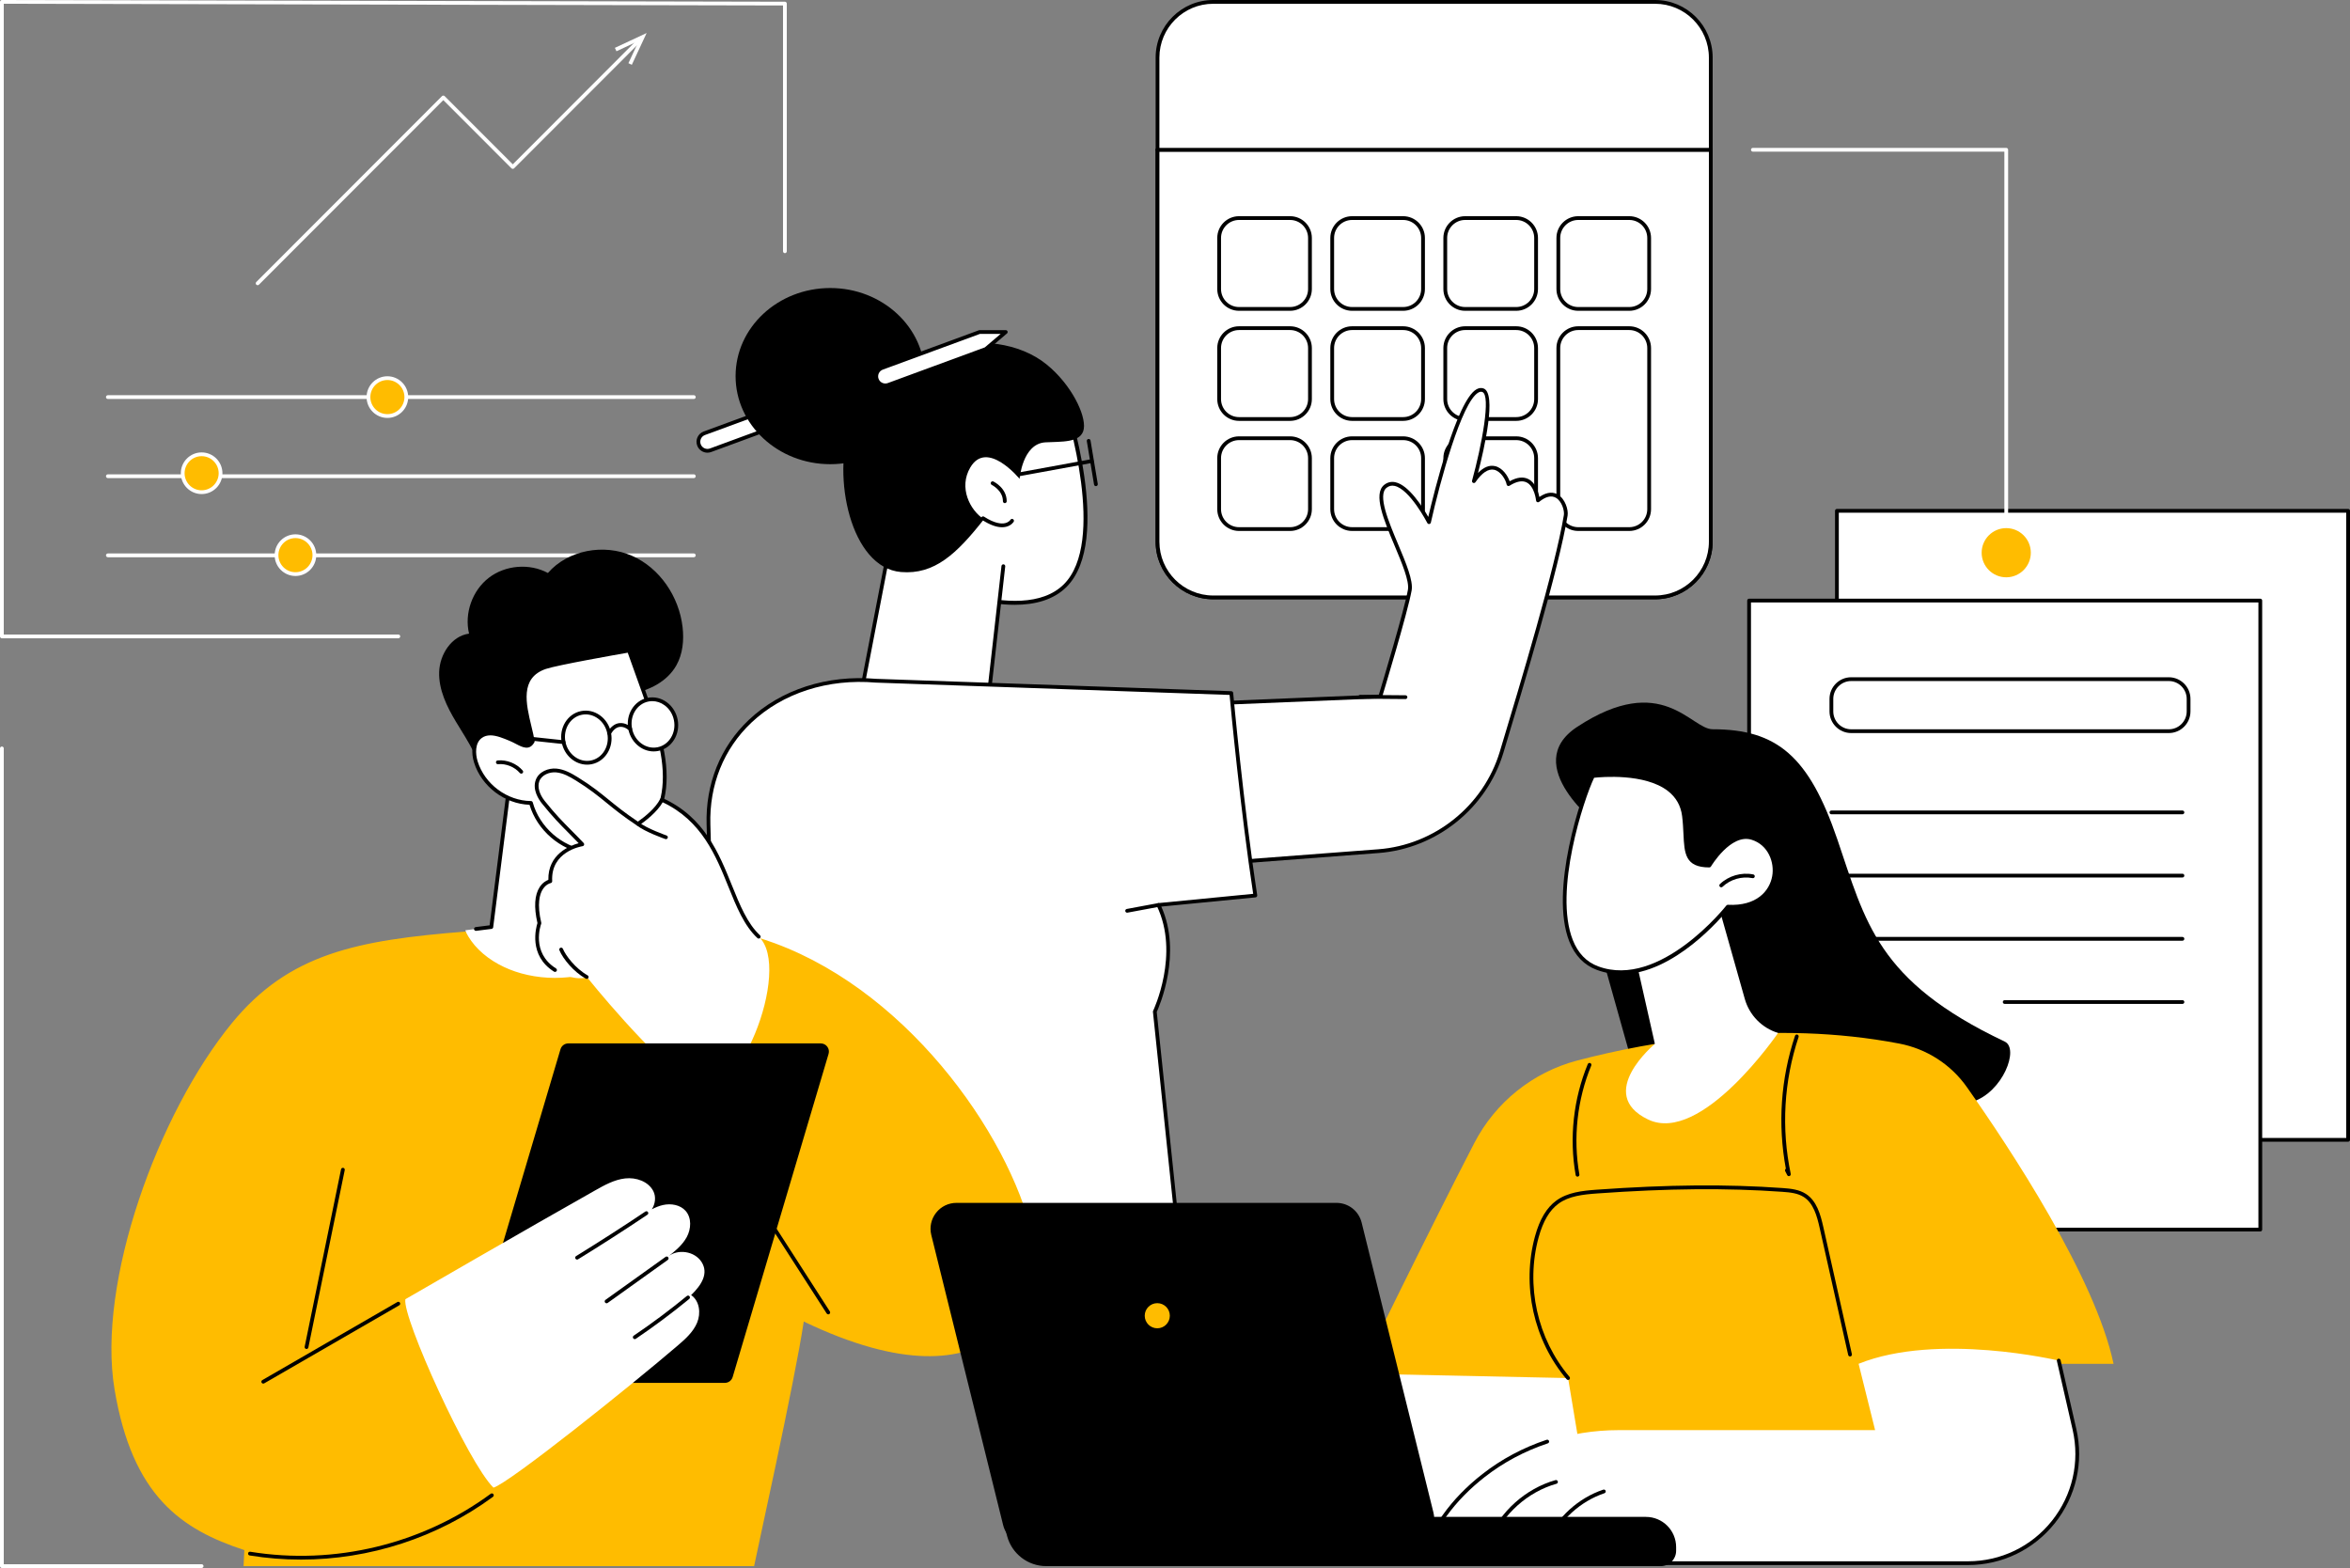 <svg xmlns="http://www.w3.org/2000/svg" id="Calque_2" data-name="Calque 2" viewBox="0 0 2742.8 1830"><rect x="0" y="0" width="2742.8" height="1830" fill="#808080" stroke="none"/><defs><style>      .cls-1 {        fill: #fff;      }      .cls-2 {        fill: #ffbc00;      }    </style></defs><g id="Illustration"><g><g><path class="cls-1" d="M1351,174.79h645.73v457.4c0,35.88-29.13,65.01-65.01,65.01h-515.72c-35.88,0-65.01-29.13-65.01-65.01V174.79h0Z"></path><path d="M1931.72,699.4h-515.72c-37.06,0-67.21-30.15-67.21-67.21V174.79c0-1.21.98-2.2,2.2-2.2h645.73c1.21,0,2.2.98,2.2,2.2v457.4c0,37.06-30.15,67.21-67.21,67.21ZM1353.2,176.99v455.2c0,34.63,28.17,62.81,62.81,62.81h515.72c34.63,0,62.81-28.17,62.81-62.81V176.99h-641.33Z"></path></g><g><path class="cls-1" d="M1351,174.79h645.73v457.4c0,35.88-29.13,65.01-65.01,65.01h-515.72c-35.88,0-65.01-29.13-65.01-65.01V174.79h0Z"></path><path d="M1931.72,699.4h-515.72c-37.06,0-67.21-30.15-67.21-67.21V174.79c0-1.21.98-2.2,2.2-2.2h645.73c1.21,0,2.2.98,2.2,2.2v457.4c0,37.06-30.15,67.21-67.21,67.21ZM1353.2,176.99v455.2c0,34.63,28.17,62.81,62.81,62.81h515.72c34.63,0,62.81-28.17,62.81-62.81V176.99h-641.33Z"></path></g><g><path class="cls-1" d="M1416,2.2h515.72c35.88,0,65.01,29.13,65.01,65.01v107.58h-645.73v-107.58c0-35.88,29.13-65.01,65.01-65.01Z"></path><path d="M1996.73,176.99h-645.73c-1.21,0-2.2-.98-2.2-2.2v-107.58C1348.8,30.15,1378.95,0,1416,0h515.72c37.06,0,67.21,30.15,67.21,67.21v107.58c0,1.21-.98,2.2-2.2,2.2ZM1353.2,172.59h641.33v-105.38c0-34.63-28.17-62.81-62.81-62.81h-515.72c-34.63,0-62.81,28.17-62.81,62.81v105.38Z"></path></g><g><g><rect class="cls-1" x="1422.91" y="254.52" width="106.01" height="106.01" rx="23.2" ry="23.2"></rect><path d="M1505.73,362.73h-59.61c-14.01,0-25.4-11.39-25.4-25.4v-59.61c0-14.01,11.39-25.4,25.4-25.4h59.61c14.01,0,25.4,11.39,25.4,25.4v59.61c0,14.01-11.39,25.4-25.4,25.4ZM1446.12,256.72c-11.58,0-21,9.42-21,21v59.61c0,11.58,9.42,21,21,21h59.61c11.58,0,21-9.42,21-21v-59.61c0-11.58-9.42-21-21-21h-59.61Z"></path></g><g><rect class="cls-1" x="1554.88" y="254.52" width="106.01" height="106.01" rx="23.2" ry="23.2"></rect><path d="M1637.69,362.73h-59.61c-14.01,0-25.4-11.39-25.4-25.4v-59.61c0-14.01,11.39-25.4,25.4-25.4h59.61c14.01,0,25.4,11.39,25.4,25.4v59.61c0,14.01-11.39,25.4-25.4,25.4ZM1578.08,256.72c-11.58,0-21,9.42-21,21v59.61c0,11.58,9.42,21,21,21h59.61c11.58,0,21-9.42,21-21v-59.61c0-11.58-9.42-21-21-21h-59.61Z"></path></g><g><rect class="cls-1" x="1686.84" y="254.52" width="106.01" height="106.01" rx="23.2" ry="23.2"></rect><path d="M1769.65,362.73h-59.61c-14.01,0-25.4-11.39-25.4-25.4v-59.61c0-14.01,11.39-25.4,25.4-25.4h59.61c14.01,0,25.4,11.39,25.4,25.4v59.61c0,14.01-11.39,25.4-25.4,25.4ZM1710.04,256.72c-11.58,0-21,9.42-21,21v59.61c0,11.58,9.42,21,21,21h59.61c11.58,0,21-9.42,21-21v-59.61c0-11.58-9.42-21-21-21h-59.61Z"></path></g><g><rect class="cls-1" x="1818.8" y="254.52" width="106.01" height="106.01" rx="23.2" ry="23.2"></rect><path d="M1901.61,362.73h-59.61c-14.01,0-25.4-11.39-25.4-25.4v-59.61c0-14.01,11.39-25.4,25.4-25.4h59.61c14.01,0,25.4,11.39,25.4,25.4v59.61c0,14.01-11.39,25.4-25.4,25.4ZM1842,256.72c-11.58,0-21,9.42-21,21v59.61c0,11.58,9.42,21,21,21h59.61c11.58,0,21-9.42,21-21v-59.61c0-11.58-9.42-21-21-21h-59.61Z"></path></g><g><rect class="cls-1" x="1422.91" y="382.99" width="106.01" height="106.01" rx="23.2" ry="23.2"></rect><path d="M1505.73,491.2h-59.61c-14.01,0-25.4-11.4-25.4-25.4v-59.61c0-14.01,11.39-25.4,25.4-25.4h59.61c14.01,0,25.4,11.39,25.4,25.4v59.61c0,14.01-11.39,25.4-25.4,25.4ZM1446.12,385.19c-11.58,0-21,9.42-21,21v59.61c0,11.58,9.42,21,21,21h59.61c11.58,0,21-9.42,21-21v-59.61c0-11.58-9.42-21-21-21h-59.61Z"></path></g><g><rect class="cls-1" x="1554.88" y="382.99" width="106.01" height="106.01" rx="23.2" ry="23.2"></rect><path d="M1637.69,491.2h-59.61c-14.01,0-25.4-11.4-25.4-25.4v-59.61c0-14.01,11.39-25.4,25.4-25.4h59.61c14.01,0,25.4,11.39,25.4,25.4v59.61c0,14.01-11.39,25.4-25.4,25.4ZM1578.08,385.19c-11.58,0-21,9.42-21,21v59.61c0,11.58,9.42,21,21,21h59.61c11.58,0,21-9.42,21-21v-59.61c0-11.58-9.42-21-21-21h-59.61Z"></path></g><g><rect class="cls-1" x="1686.84" y="382.99" width="106.01" height="106.01" rx="23.2" ry="23.2"></rect><path d="M1769.65,491.2h-59.61c-14.01,0-25.4-11.4-25.4-25.4v-59.61c0-14.01,11.39-25.4,25.4-25.4h59.61c14.01,0,25.4,11.39,25.4,25.4v59.61c0,14.01-11.39,25.4-25.4,25.4ZM1710.04,385.19c-11.58,0-21,9.42-21,21v59.61c0,11.58,9.42,21,21,21h59.61c11.58,0,21-9.42,21-21v-59.61c0-11.58-9.42-21-21-21h-59.61Z"></path></g><g><rect class="cls-1" x="1422.91" y="511.46" width="106.01" height="106.01" rx="23.2" ry="23.2"></rect><path d="M1505.73,619.67h-59.61c-14.01,0-25.4-11.39-25.4-25.4v-59.61c0-14.01,11.39-25.4,25.4-25.4h59.61c14.01,0,25.4,11.39,25.4,25.4v59.61c0,14.01-11.39,25.4-25.4,25.4ZM1446.12,513.66c-11.58,0-21,9.42-21,21v59.61c0,11.58,9.42,21,21,21h59.61c11.58,0,21-9.42,21-21v-59.61c0-11.58-9.42-21-21-21h-59.61Z"></path></g><g><rect class="cls-1" x="1554.88" y="511.46" width="106.01" height="106.01" rx="23.2" ry="23.2"></rect><path d="M1637.69,619.67h-59.61c-14.01,0-25.4-11.39-25.4-25.4v-59.61c0-14.01,11.39-25.4,25.4-25.4h59.61c14.01,0,25.4,11.39,25.4,25.4v59.61c0,14.01-11.39,25.4-25.4,25.4ZM1578.08,513.66c-11.58,0-21,9.42-21,21v59.61c0,11.58,9.42,21,21,21h59.61c11.58,0,21-9.42,21-21v-59.61c0-11.58-9.42-21-21-21h-59.61Z"></path></g><g><rect class="cls-1" x="1818.8" y="382.99" width="106.01" height="234.48" rx="23.2" ry="23.2"></rect><path d="M1901.61,619.67h-59.61c-14.01,0-25.4-11.39-25.4-25.4v-188.08c0-14.01,11.39-25.4,25.4-25.4h59.61c14.01,0,25.4,11.39,25.4,25.4v188.08c0,14.01-11.39,25.4-25.4,25.4ZM1842,385.19c-11.58,0-21,9.42-21,21v188.08c0,11.58,9.42,21,21,21h59.61c11.58,0,21-9.42,21-21v-188.08c0-11.58-9.42-21-21-21h-59.61Z"></path></g><g><rect class="cls-1" x="1686.84" y="511.46" width="106.01" height="106.01" rx="23.2" ry="23.2"></rect><path d="M1769.65,619.67h-59.61c-14.01,0-25.4-11.39-25.4-25.4v-59.61c0-14.01,11.39-25.4,25.4-25.4h59.61c14.01,0,25.4,11.39,25.4,25.4v59.61c0,14.01-11.39,25.4-25.4,25.4ZM1710.04,513.66c-11.58,0-21,9.42-21,21v59.61c0,11.58,9.42,21,21,21h59.61c11.58,0,21-9.42,21-21v-59.61c0-11.58-9.42-21-21-21h-59.61Z"></path></g></g></g><g><g><rect class="cls-1" x="2143.95" y="596.16" width="596.65" height="734.12" transform="translate(4884.55 1926.44) rotate(180)"></rect><path d="M2740.6,1332.48h-596.65c-1.21,0-2.2-.98-2.2-2.2v-734.12c0-1.21.98-2.2,2.2-2.2h596.65c1.21,0,2.2.98,2.2,2.2v734.12c0,1.21-.98,2.2-2.2,2.2ZM2146.15,1328.08h592.25v-729.72h-592.25v729.72Z"></path></g><g><g><rect class="cls-1" x="2041.45" y="700.92" width="596.65" height="734.12" transform="translate(4679.54 2135.96) rotate(180)"></rect><path d="M2638.1,1437.24h-596.65c-1.21,0-2.2-.98-2.2-2.2v-734.12c0-1.21.98-2.2,2.2-2.2h596.65c1.21,0,2.2.98,2.2,2.2v734.12c0,1.21-.98,2.2-2.2,2.2ZM2043.65,1432.84h592.25v-729.72h-592.25v729.72Z"></path></g><path d="M2531.32,855.54h-370.74c-13.94,0-25.28-11.34-25.28-25.28v-14.56c0-13.94,11.34-25.28,25.28-25.28h370.74c13.94,0,25.28,11.34,25.28,25.28v14.56c0,13.94-11.34,25.28-25.28,25.28ZM2160.59,794.83c-11.51,0-20.88,9.37-20.88,20.88v14.56c0,11.51,9.37,20.88,20.88,20.88h370.74c11.51,0,20.88-9.37,20.88-20.88v-14.56c0-11.51-9.37-20.88-20.88-20.88h-370.74Z"></path><path d="M2547.24,950.34h-409.72c-1.21,0-2.2-.98-2.2-2.2s.98-2.2,2.2-2.2h409.72c1.21,0,2.2.98,2.2,2.2s-.98,2.2-2.2,2.2Z"></path><path d="M2547.24,1024.11h-409.72c-1.21,0-2.2-.98-2.2-2.2s.98-2.2,2.2-2.2h409.72c1.21,0,2.2.98,2.2,2.2s-.98,2.2-2.2,2.2Z"></path><path d="M2547.24,1097.89h-409.72c-1.21,0-2.2-.98-2.2-2.2s.98-2.2,2.2-2.2h409.72c1.21,0,2.2.98,2.2,2.2s-.98,2.2-2.2,2.2Z"></path><path d="M2547.24,1171.66h-207.46c-1.21,0-2.2-.98-2.2-2.2s.98-2.2,2.2-2.2h207.46c1.21,0,2.2.98,2.2,2.2s-.98,2.2-2.2,2.2Z"></path></g></g><path class="cls-1" d="M809.8,465.64H125.9c-1.21,0-2.2-.98-2.2-2.2s.98-2.2,2.2-2.2h683.9c1.21,0,2.2.98,2.2,2.2s-.98,2.2-2.2,2.2Z"></path><path class="cls-1" d="M809.8,557.99H125.9c-1.21,0-2.2-.98-2.2-2.2s.98-2.2,2.2-2.2h683.9c1.21,0,2.2.98,2.2,2.2s-.98,2.2-2.2,2.2Z"></path><path class="cls-1" d="M809.8,650.34H125.9c-1.21,0-2.2-.98-2.2-2.2s.98-2.2,2.2-2.2h683.9c1.21,0,2.2.98,2.2,2.2s-.98,2.2-2.2,2.2Z"></path><g><ellipse class="cls-2" cx="452.14" cy="463.44" rx="22.09" ry="22.11"></ellipse><path class="cls-1" d="M452.14,487.75c-13.39,0-24.29-10.91-24.29-24.31s10.9-24.31,24.29-24.31,24.29,10.91,24.29,24.31-10.9,24.31-24.29,24.31ZM452.14,443.53c-10.97,0-19.89,8.93-19.89,19.91s8.92,19.91,19.89,19.91,19.89-8.93,19.89-19.91-8.92-19.91-19.89-19.91Z"></path></g><g><ellipse class="cls-2" cx="235.33" cy="552.31" rx="22.11" ry="22.09" transform="translate(-317.27 786.95) rotate(-89.93)"></ellipse><path class="cls-1" d="M235.33,576.62c-13.39,0-24.29-10.91-24.29-24.31s10.9-24.31,24.29-24.31,24.29,10.91,24.29,24.31-10.9,24.31-24.29,24.31ZM235.33,532.4c-10.97,0-19.89,8.93-19.89,19.91s8.92,19.91,19.89,19.91,19.89-8.93,19.89-19.91-8.92-19.91-19.89-19.91Z"></path></g><g><ellipse class="cls-2" cx="344.84" cy="647.91" rx="22.09" ry="22.11"></ellipse><path class="cls-1" d="M344.84,672.22c-13.39,0-24.29-10.91-24.29-24.31s10.9-24.31,24.29-24.31,24.29,10.91,24.29,24.31-10.9,24.31-24.29,24.31ZM344.84,628c-10.97,0-19.89,8.93-19.89,19.91s8.92,19.91,19.89,19.91,19.89-8.93,19.89-19.91-8.92-19.91-19.89-19.91Z"></path></g><g><path class="cls-1" d="M300.7,332.86c-.56,0-1.13-.21-1.56-.64-.86-.86-.86-2.25,0-3.11l216.73-216.93c.82-.83,2.29-.83,3.11,0l79.52,79.59,145.85-145.99c.86-.86,2.25-.86,3.11,0,.86.86.86,2.25,0,3.11l-147.41,147.55c-.82.82-2.29.82-3.11,0l-79.52-79.59-215.18,215.37c-.43.43-.99.64-1.56.64Z"></path><polygon class="cls-1" points="737.44 75.62 733.45 73.75 745.62 47.63 719.51 59.82 717.65 55.84 754.71 38.54 737.44 75.62"></polygon></g><path class="cls-1" d="M464.91,744.93H2.2c-1.21,0-2.2-.98-2.2-2.2V2.2c0-.58.23-1.14.65-1.56C1.06.23,1.63-.02,2.2,0l913.9,2c1.21,0,2.19.99,2.19,2.2v289.06c0,1.21-.98,2.2-2.2,2.2s-2.2-.98-2.2-2.2V6.4L4.4,4.4v736.13h460.51c1.21,0,2.2.98,2.2,2.2s-.98,2.2-2.2,2.2Z"></path><g><g><g><path class="cls-1" d="M1241.61,463.86s55.8,165.44,1.68,219.55c-54.12,54.11-194.1-18.15-194.1-18.15l-49.41-119.99,241.83-81.4Z"></path><path d="M1184.23,705.86c-60.24,0-131.9-36.51-136.05-38.65-.46-.24-.83-.63-1.03-1.12l-49.41-119.99c-.23-.56-.22-1.2.03-1.75.25-.55.72-.98,1.3-1.17l241.83-81.4c1.15-.39,2.4.23,2.79,1.38,2.3,6.81,55.61,167.36,1.15,221.81-15.33,15.33-37.1,20.89-60.61,20.89ZM1050.91,663.66c10.83,5.42,140.41,68.6,190.82,18.19,49.29-49.29,4.64-195.91-1.53-215.2l-237.49,79.95,48.2,117.07Z"></path></g><polygon class="cls-1" points="1047.47 589.79 999.78 836.96 1145.87 884.05 1171.06 660.8 1047.47 589.79"></polygon><path d="M1145.87,886.25c-.23,0-.45-.04-.67-.11l-146.09-47.09c-1.06-.34-1.7-1.42-1.49-2.51l47.7-247.17c.23-1.19,1.39-1.97,2.58-1.74,1.19.23,1.97,1.38,1.74,2.58l-47.33,245.26,141.68,45.66,24.89-220.57c.14-1.21,1.23-2.08,2.43-1.94,1.21.14,2.07,1.23,1.94,2.43l-25.19,223.24c-.07.66-.44,1.24-.99,1.6-.36.23-.77.35-1.19.35Z"></path><path d="M1190.02,558.86s-37.96-46.38-57.5-13.36c-13.93,23.54-.48,49.96,15.85,60.53-31.71,40.35-57.65,64.81-96.71,61.58-59.15-4.89-80.89-112.44-59.09-171.5,34.59-93.67,165.66-122.41,229.15-70.62,28.81,23.5,45.73,58.67,43.25,74.91-2.6,16.99-26.76,14.77-44.91,15.86-26.81,1.61-30.04,42.58-30.04,42.58Z"></path><g><path class="cls-1" d="M942.97,483.7l-113.62,41.79c-5.48,2.01-11.55-.79-13.57-6.27-2.01-5.48.79-11.55,6.27-13.57l113.62-41.79h30.63s-23.34,19.84-23.34,19.84Z"></path><path d="M825.72,528.34c-5.2,0-10.1-3.2-12-8.36-1.18-3.2-1.04-6.67.39-9.76,1.43-3.1,3.98-5.45,7.18-6.63l113.62-41.79c.24-.09.5-.14.76-.14h30.63c.92,0,1.75.57,2.06,1.43.32.87.06,1.84-.64,2.43l-23.34,19.84c-.2.17-.42.3-.67.39l-113.62,41.79c-1.45.53-2.93.79-4.39.79ZM936.06,466.06l-113.25,41.65c-2.1.77-3.77,2.31-4.71,4.34-.94,2.03-1.03,4.3-.26,6.4,1.59,4.33,6.41,6.56,10.74,4.97l113.25-41.65,18.48-15.71h-24.26ZM942.97,483.7h.02-.02Z"></path></g><path d="M1169.52,615.34c-6.62,0-14.44-2.88-23.35-8.62-1.02-.66-1.32-2.02-.66-3.04.66-1.02,2.02-1.32,3.04-.66,12.46,8.02,20.23,8.53,24.55,7.53,4.45-1.03,6.16-3.77,6.23-3.89.63-1.03,1.97-1.38,3.01-.76,1.04.61,1.4,1.93.8,2.98-.1.18-2.59,4.39-8.84,5.91-1.51.37-3.11.55-4.78.55Z"></path><ellipse cx="969.03" cy="438.95" rx="110.49" ry="102.8"></ellipse><g><path class="cls-1" d="M1150.56,407.36l-113.62,41.79c-5.48,2.01-11.55-.79-13.57-6.27-2.01-5.48.79-11.55,6.27-13.57l113.62-41.79h30.63s-23.34,19.84-23.34,19.84Z"></path><path d="M1033.3,451.99c-5.2,0-10.1-3.2-12-8.36-1.18-3.2-1.04-6.67.39-9.76,1.43-3.1,3.98-5.45,7.18-6.63l113.62-41.79c.24-.09.5-.14.76-.14h30.63c.92,0,1.75.57,2.06,1.43.32.87.06,1.84-.64,2.43l-23.34,19.84c-.2.17-.42.3-.67.39l-113.62,41.79c-1.45.53-2.93.79-4.39.79ZM1143.65,389.72l-113.25,41.65c-2.1.77-3.77,2.31-4.71,4.34-.94,2.03-1.03,4.3-.26,6.4,1.59,4.33,6.42,6.56,10.74,4.97l113.25-41.65,18.48-15.71h-24.26ZM1150.56,407.36h.02-.02Z"></path></g><g><path d="M1188.88,555.87c-1.04,0-1.97-.74-2.16-1.8-.22-1.2.57-2.34,1.77-2.56l85.29-15.58c1.2-.21,2.34.57,2.56,1.77.22,1.2-.57,2.34-1.77,2.56l-85.29,15.58c-.13.02-.27.04-.4.04Z"></path><path d="M1279.07,567.36c-1.06,0-1.99-.76-2.17-1.84-2.24-13.61-8.13-49.21-8.41-50.57-.25-1.19.51-2.35,1.7-2.6,1.18-.25,2.35.51,2.6,1.69.33,1.56,7.62,45.73,8.45,50.76.2,1.2-.61,2.33-1.81,2.53-.12.02-.24.03-.36.03Z"></path></g><path d="M1172.76,587.2c-1.21,0-2.2-.98-2.2-2.2,0-12.66-12.89-19.01-13.02-19.08-1.09-.53-1.56-1.84-1.03-2.93.53-1.09,1.84-1.56,2.93-1.04.63.3,15.53,7.57,15.53,23.04,0,1.21-.98,2.2-2.2,2.2Z"></path></g><g><g><g><path class="cls-1" d="M1384.53,1010.39l224.26-17.01c67.23-5.1,124.37-51.01,143.83-115.54,28.18-93.47,64.81-216.01,74.82-276.39,1.51-9.08-8.48-36.89-32.41-17.45,0,0-3.49-38.38-34.41-18.94-1.5-8.97-17.95-36.39-40.39-3.49,0,0,27.7-100.33,10.47-106.18-26.43-8.97-62.83,154.03-62.83,154.03,0,0-29.92-58.32-50.86-41.87-20.94,16.45,32.91,95.71,28.42,121.13-4.49,25.42-34.41,124.12-34.41,124.12l-280.27,11.53,53.77,186.05Z"></path><path d="M1384.53,1012.59c-.97,0-1.84-.64-2.11-1.59l-53.77-186.05c-.19-.65-.07-1.35.33-1.9.4-.55,1.02-.88,1.69-.91l278.7-11.47c3.77-12.49,29.78-99.07,33.89-122.37,1.79-10.16-7-31.09-15.51-51.34-12.53-29.81-25.48-60.64-12.11-71.14,3.86-3.03,8.25-4.04,13.02-3,15.76,3.45,31.96,29.24,38.36,40.46,6.22-26.65,32.93-135.83,56.33-148.97,2.75-1.55,5.46-1.88,8.05-1,15.84,5.38.96,70.39-6.36,98.73,6.57-6.8,13.2-9.51,19.79-8.06,8.95,1.97,14.96,11.34,17.16,17.71,8.44-4.69,15.73-5.58,21.71-2.62,8.56,4.23,11.79,15.15,12.94,20.97,9.95-6.84,17.14-5.45,21.57-2.87,8.62,5.01,12.51,17.94,11.4,24.64-10.42,62.82-50.77,196.68-74.88,276.66-19.57,64.91-78.15,111.97-145.77,117.1l-224.26,17.02c-.06,0-.11,0-.17,0ZM1333.65,826.42l52.5,181.64,222.48-16.88c65.82-4.99,122.84-50.8,141.89-113.98,24.08-79.88,64.38-213.57,74.76-276.11.79-4.74-2.14-15.97-9.27-20.12-5.32-3.09-11.91-1.5-19.59,4.74-.63.51-1.49.63-2.24.32-.75-.31-1.26-1.02-1.34-1.83-.02-.16-1.64-16.53-11.09-21.2-5.1-2.52-11.82-1.2-19.95,3.91-.62.39-1.4.45-2.07.14-.67-.3-1.15-.92-1.27-1.64-.84-5.05-6.59-15.39-14.56-17.15-6.79-1.49-14.34,3.53-21.84,14.53-.61.89-1.77,1.21-2.74.76-.98-.45-1.48-1.54-1.2-2.58,11.27-40.83,22.41-99.94,11.89-103.51-1.38-.47-2.85-.25-4.49.67-19.54,10.98-44.84,104.07-55.49,151.76-.2.9-.95,1.59-1.87,1.7-.91.13-1.81-.35-2.24-1.18-.2-.39-20.42-39.42-38.19-43.31-3.48-.76-6.54-.05-9.36,2.16-10.73,8.43,2.11,39,13.45,65.98,9.16,21.79,17.8,42.38,15.79,53.81-4.46,25.26-33.25,120.35-34.47,124.38-.27.9-1.08,1.52-2.01,1.56l-277.47,11.42Z"></path></g><path d="M1640.4,815.86h-.02l-52.94-.44c-1.21-.01-2.19-1-2.18-2.22.01-1.21.99-2.18,2.2-2.18h.02l52.94.44c1.21.01,2.19,1,2.18,2.22-.01,1.21-.99,2.18-2.2,2.18Z"></path></g><g><g><path class="cls-1" d="M1347.85,1180.69l27.93,267.34h-535.63c-4.04-118.54-9.23-356.05-13.22-485.54-3.3-107.09,88.57-177.33,195.34-168.05l414.84,14.45s11.9,130.87,28.05,236.25l-113.06,11.05c28.05,57.79-4.25,124.5-4.25,124.5Z"></path><path d="M1375.78,1450.24h-535.63c-1.19,0-2.16-.94-2.2-2.12-2.21-64.95-4.79-166.47-7.29-264.64-2.12-83.5-4.13-162.36-5.93-220.91-1.46-47.51,16.02-90.97,49.23-122.38,37.45-35.41,91.56-52.88,148.5-47.93l414.73,14.44c1.11.04,2.01.9,2.11,2,.12,1.31,12.08,132.01,28.04,236.11.09.6-.07,1.2-.44,1.68-.37.48-.92.78-1.52.84l-109.97,10.75c24.52,54.53-2.27,116.33-5.31,122.99l27.87,266.74c.06.62-.14,1.24-.55,1.7-.42.46-1.01.73-1.63.73ZM842.27,1445.84h531.07l-27.68-264.91c-.04-.41.03-.82.21-1.19.32-.66,31.5-66.45,4.25-122.58-.31-.65-.29-1.41.06-2.04.35-.63.99-1.04,1.71-1.11l110.75-10.82c-14.74-96.9-26-215.63-27.54-232.15l-412.91-14.38c-55.8-4.85-108.67,12.19-145.21,46.73-32.29,30.53-49.28,72.81-47.86,119.05,1.8,58.56,3.81,137.43,5.93,220.93,2.47,97.1,5.02,197.47,7.22,262.47Z"></path></g><path d="M1315.54,1065.19c-1.04,0-1.96-.74-2.16-1.8-.22-1.19.57-2.34,1.76-2.56l36.55-6.8c1.19-.23,2.34.57,2.56,1.76.22,1.19-.57,2.34-1.76,2.56l-36.55,6.8c-.14.03-.27.04-.4.04Z"></path></g></g></g><g><g><path class="cls-1" d="M745.28,1080.03l-32.1-3.5,8.46-109.6s-26.67-133.57-129.4-33.83l-18.82,148.8-30.21,3.8s12.25,69.41,98.46,69.22c73.24-.16,104.88-24.87,103.59-74.9Z"></path><path d="M555.46,1086.37c-1.09,0-2.04-.81-2.18-1.92-.15-1.21.7-2.31,1.91-2.46l16.27-2.05,18.6-147.1c.06-.5.29-.95.65-1.3,31.8-30.88,59.83-42.84,83.3-35.54,37.64,11.71,49.31,68.11,49.79,70.51.04.2.05.4.04.6l-8.3,107.47,16.8,1.83c1.21.13,2.08,1.22,1.95,2.43-.13,1.21-1.21,2.08-2.42,1.95l-18.92-2.06c-1.18-.13-2.05-1.17-1.95-2.36l8.44-109.28c-.94-4.35-12.89-56.37-46.73-66.89-21.67-6.73-48.04,4.69-78.36,33.96l-18.72,148.03c-.13,1-.91,1.78-1.91,1.91l-17.96,2.26c-.09.01-.19.02-.28.02Z"></path><g><path d="M532.01,842.1c-10.58-17.68-20.07-37.17-19.45-57.77.62-20.6,14.47-42.09,34.89-44.84-5.65-23.71,3.79-50.34,23.11-65.19,19.32-14.86,47.48-17.13,68.94-5.58,23.42-26.93,65.31-34.41,98.01-20.11,32.7,14.3,55.15,47.94,59.18,83.4,1.73,15.24.22,31.31-7.34,44.65-10.58,18.68-31.68,29.48-52.89,32.84-12.08,1.91-25.81,2.38-34.01,11.46-5.09,5.64-6.82,13.42-9.24,20.62-8.55,25.45-28.19,46.97-52.76,57.8-20.01,8.82-54.55,14.09-74.37,1.44-7.68-4.9-9.12-14.27-12.87-22.16-6.05-12.74-13.96-24.48-21.19-36.56Z"></path><g><g><path class="cls-1" d="M767.79,855.76c9.78,33.62,13.27,72-5.07,101.83-15.97,25.98-48.06,41.03-78.25,36.7-30.19-4.33-56.75-27.79-64.78-57.21-28.59-.25-55.89-20.56-64.34-47.88-3.18-10.27-3.03-23.28,5.62-29.67,9.88-7.31,23.62-1.54,34.96,3.22,11.33,4.75,19.86,13.2,25.86,2.48-4.31-27.09-25.16-73.11,14.62-86.59,14.81-5.02,97.66-19.36,97.66-19.36,0,0,28.43,78.37,33.7,96.49Z"></path><path d="M694.83,997.23c-3.56,0-7.13-.25-10.66-.75-30.43-4.36-57.39-27.78-66.13-57.23-29.09-1-56.15-21.54-64.77-49.39-3.33-10.76-3.39-24.84,6.41-32.09,10.88-8.05,25.42-1.95,37.09,2.95,2.65,1.11,5.06,2.37,7.39,3.58,8.63,4.5,12.14,5.7,15.35.5-.8-4.73-2.08-10.07-3.44-15.7-6.19-25.71-14.67-60.91,19.66-72.55,14.8-5.01,94.6-18.86,97.99-19.45,1.05-.18,2.08.42,2.44,1.42.28.78,28.52,78.64,33.75,96.63h0c12.44,42.78,10.65,77.63-5.31,103.6-14.51,23.61-42.13,38.48-69.77,38.48ZM572.29,858.24c-3.63,0-7.03.86-10,3.06-7.96,5.89-7.57,18.36-4.82,27.25,8.23,26.6,34.41,46.09,62.25,46.33.98,0,1.84.67,2.1,1.62,7.79,28.54,33.68,51.41,62.97,55.62,29.28,4.19,60.56-10.47,76.06-35.68,15.28-24.86,16.91-58.53,4.83-100.07-4.76-16.36-28.82-82.98-33.03-94.62-12.22,2.14-82.25,14.47-95.52,18.96-30.52,10.34-23.23,40.63-16.79,67.35,1.45,6.03,2.82,11.72,3.63,16.81.08.49-.01.99-.25,1.42-5.7,10.19-13.78,5.97-21.6,1.9-2.25-1.17-4.58-2.39-7.04-3.42-7.47-3.13-15.58-6.54-22.8-6.54Z"></path></g><path d="M608.39,902.91c-.61,0-1.23-.26-1.66-.76-6.25-7.18-16-11.13-25.5-10.29-1.21.11-2.28-.79-2.38-2-.11-1.21.79-2.28,2-2.38,10.87-.95,22.05,3.56,29.21,11.79.8.92.7,2.31-.22,3.1-.42.36-.93.54-1.44.54Z"></path></g></g><g><g><path class="cls-1" d="M735.55,850.71c3.17,15.93,17.64,26.48,32.33,23.56,14.69-2.92,24.03-18.2,20.86-34.13-3.17-15.93-17.64-26.48-32.33-23.56-14.69,2.92-24.03,18.2-20.86,34.13Z"></path><path d="M762.92,876.96c-5.92,0-11.75-1.92-16.83-5.62-6.55-4.78-11.07-11.95-12.71-20.2-3.4-17.09,6.73-33.57,22.59-36.72,7.71-1.53,15.6.27,22.21,5.09,6.55,4.78,11.07,11.95,12.71,20.2,3.4,17.09-6.73,33.57-22.59,36.72-1.79.36-3.59.53-5.38.53ZM761.34,818.29c-1.5,0-3.01.15-4.51.45-13.48,2.68-22.06,16.83-19.13,31.55,1.42,7.16,5.32,13.38,10.98,17.5,5.6,4.08,12.26,5.62,18.76,4.33,13.47-2.68,22.05-16.83,19.13-31.55-1.42-7.16-5.32-13.38-10.98-17.5-4.31-3.14-9.25-4.78-14.25-4.78Z"></path></g><path d="M685.21,892.42c-13.9,0-26.57-10.64-29.59-25.81-3.4-17.09,6.73-33.57,22.59-36.72,7.71-1.53,15.6.27,22.21,5.09,6.55,4.77,11.07,11.95,12.71,20.2,3.4,17.09-6.73,33.57-22.59,36.72-1.78.35-3.57.53-5.33.53ZM659.94,865.75c2.93,14.71,16.26,24.51,29.74,21.83,13.47-2.68,22.06-16.83,19.13-31.55-1.42-7.16-5.32-13.38-10.98-17.5-5.6-4.08-12.26-5.62-18.76-4.33-13.47,2.68-22.05,16.83-19.13,31.55Z"></path><path d="M710.97,857.8c-.39,0-.78-.1-1.13-.31-1.04-.63-1.38-1.98-.75-3.02,3.78-6.29,8.36-9.83,13.61-10.51,7.89-1.03,14.13,4.93,14.39,5.18.87.85.89,2.24.05,3.11-.85.87-2.24.89-3.11.05-.08-.08-5.04-4.74-10.79-3.97-3.84.51-7.33,3.34-10.38,8.41-.41.69-1.14,1.07-1.89,1.07Z"></path><path d="M657.78,868.38c-.08,0-.16,0-.24-.01l-49.39-5.29c-1.21-.13-2.08-1.21-1.95-2.42.13-1.21,1.22-2.09,2.42-1.95l49.39,5.29c1.21.13,2.08,1.21,1.95,2.42-.12,1.13-1.07,1.97-2.18,1.97Z"></path></g></g><g><path class="cls-2" d="M938.09,1542.34c-10,68.12-57.42,281.24-57.93,285.46H284.29l.89-18.7c-73.22-24.03-130.58-62.65-151.48-187.45-20.9-124.8,50.83-322.47,136.9-427.54,66.79-81.53,146.39-96.86,272.81-106.91,3.84,7.66,8.91,14.71,15.13,20.91,13.52,13.48,31.35,22.74,49.65,27.84,20.34,5.67,42.26,6.8,63.1,3.48,21.7-3.45,44.31-13.04,58.46-30.45,7.34-9.03,12.28-19.71,15.73-30.77,39.62-2.32,96.76-.28,158.93,22.69,162.53,60.06,281.33,236.33,302.94,351.73,9.97,53.23-37.35,200.87-269.26,89.71Z"></path><g><path d="M966.72,1533.97c-.72,0-1.43-.36-1.85-1.01l-178.39-277.15c-.66-1.02-.36-2.38.66-3.04,1.02-.66,2.38-.36,3.04.66l178.39,277.15c.66,1.02.36,2.38-.66,3.04-.37.24-.78.35-1.19.35Z"></path><g><path class="cls-1" d="M885.56,1093.18c-42.9-39.18-36.34-124.67-113.93-159.12-8.12,12.27-21.18,23.92-27.17,27.18-30.35-22.6-39.69-30.24-67.73-50.63-8.89-6.47-20.81-12.33-32.28-10.76-5.56.76-12.84,4.62-15.86,9.34-5.98,9.37,3.27,22.02,9.01,30.48,15.89,23.45,25.82,28.13,42.04,45.69,0,0-39.37,6.04-37.35,43.1,0,0-23.24,4.13-12.71,48.94,0,0-13.17,35.08,18.22,54.7,22.57,14.11,37.43,8.51,37.43,8.51,0,0,75.49,94.47,124.67,126.86,49.18,32.38,115.87-137.57,75.66-174.29Z"></path><path d="M647.79,1134.3c-.4,0-.8-.11-1.16-.33-30.12-18.82-20.97-51.61-19.34-56.67-4.3-18.7-3.4-32.87,2.68-42.12,3.43-5.21,7.65-7.43,10.05-8.32-.66-30.05,25.3-40.03,35.37-42.77-4.4-4.6-8.27-8.49-12.03-12.28-9.75-9.81-18.17-18.29-30.95-34.23-3.51-4.38-11.23-15.8-7.12-27.25,3.51-9.79,14.78-14.12,24.06-13.33,9.3.79,17.67,5.56,25.45,10.38,15.83,9.81,25.43,17.63,35.6,25.91,9.27,7.55,18.84,15.34,34.16,25.6,7.84-5.51,20.5-15.57,25.99-26.42.53-1.05,1.79-1.5,2.87-1.01,48.59,21.93,65.73,64.39,80.85,101.85,9.25,22.9,17.98,44.54,32.78,58.28.89.83.94,2.22.12,3.11-.83.89-2.22.94-3.11.12-15.52-14.41-24.44-36.49-33.87-59.86-14.61-36.2-31.16-77.18-76.73-98.63-6.67,11.55-20.02,21.81-27.63,27.05-.74.51-1.71.52-2.46.02-16.22-10.78-26.15-18.86-35.74-26.68-10.05-8.19-19.54-15.92-35.14-25.58-7.63-4.73-15.17-9.03-23.5-9.73-7.44-.63-16.82,2.81-19.55,10.43-2.33,6.5.06,15.1,6.41,23.01,12.64,15.76,20.98,24.15,30.64,33.88,4.52,4.55,9.19,9.25,14.76,15.15.56.6.74,1.45.48,2.22-.26.77-.94,1.33-1.74,1.46-1.53.24-37.38,6.21-35.49,40.8.06,1.11-.72,2.09-1.81,2.29-.2.04-5.21,1.07-9.11,7.1-3.7,5.71-7.02,17.15-1.84,39.17.1.42.07.87-.08,1.27-.51,1.36-12.13,33.65,17.32,52.06,1.03.64,1.34,2,.7,3.03-.42.67-1.13,1.03-1.87,1.03Z"></path><path d="M684.76,1142.47c-.37,0-.74-.09-1.08-.29-14.41-8.16-26.61-23.18-30.77-33.16-.47-1.12.06-2.41,1.18-2.88,1.12-.47,2.41.06,2.88,1.18,3.32,7.97,14.48,22.87,28.88,31.03,1.06.6,1.43,1.94.83,3-.4.72-1.15,1.12-1.92,1.12Z"></path><path d="M777.26,979.36c-.24,0-.49-.04-.73-.12-.97-.34-23.9-8.42-33.32-15.98-.95-.76-1.1-2.14-.34-3.09.76-.95,2.15-1.1,3.09-.34,8.84,7.09,31.79,15.18,32.02,15.26,1.15.4,1.75,1.66,1.35,2.8-.32.91-1.17,1.47-2.08,1.47Z"></path></g></g><path d="M957.95,1217.75h-294.66c-4.21,0-7.92,2.77-9.12,6.8l-111.95,377.17c-1.81,6.1,2.76,12.21,9.12,12.21h294.66c4.21,0,7.92-2.77,9.12-6.8l111.95-377.17c1.81-6.1-2.76-12.21-9.12-12.21Z"></path><g><g><path class="cls-1" d="M806.64,1511.49c12.66-12.2,20.39-25.46,12.31-38.45-8.08-12.99-28.41-16.02-39.93-5.95,8.54-6.72,17.31-13.71,22.5-23.25,5.19-9.54,5.9-22.4-1.26-30.58-6.29-7.18-17.08-8.98-26.4-6.91-4.6,1.02-8.93,2.83-13.11,5.02,4.05-6.08,5.16-14.66,1.73-21.3-5.85-11.34-20.14-16.18-32.82-14.75-12.68,1.43-24.18,7.84-35.29,14.12-74.35,41.86-221.26,126.88-221.26,126.88-3.86,21.15,73.55,191.44,102.84,219.9,18.95-5.69,160.98-119.49,214.81-165.65,9.03-7.74,18.31-15.94,22.89-26.91,4.58-10.97,2.88-25.54-7-32.15Z"></path><path d="M673.53,1470.05c-.74,0-1.46-.37-1.88-1.05-.64-1.03-.31-2.39.72-3.03,27.16-16.71,54.37-34.2,80.86-51.97,1.01-.68,2.37-.41,3.05.6.68,1.01.41,2.38-.6,3.05-26.54,17.8-53.8,35.32-81.01,52.06-.36.22-.76.33-1.15.33Z"></path><path d="M707.96,1521.04c-.69,0-1.36-.32-1.79-.92-.71-.99-.48-2.36.51-3.07l70.17-50.18c.99-.71,2.36-.48,3.07.51.71.99.48,2.36-.51,3.07l-70.17,50.18c-.39.28-.83.41-1.28.41Z"></path><path d="M740.86,1562.88c-.71,0-1.4-.34-1.82-.97-.68-1.01-.42-2.37.59-3.05,21.29-14.41,42.17-29.99,62.03-46.32.94-.77,2.32-.64,3.1.3.77.94.64,2.32-.3,3.1-19.97,16.41-40.95,32.08-62.36,46.56-.38.26-.81.38-1.23.38Z"></path></g><path d="M351.18,1820.18c-19.97,0-39.97-1.59-59.82-4.82-1.2-.19-2.01-1.32-1.82-2.52.19-1.2,1.32-2.02,2.52-1.82,98.23,15.98,200.55-8.68,280.71-67.66.98-.72,2.36-.51,3.08.47.72.98.51,2.36-.47,3.08-64.91,47.76-144.19,73.28-224.2,73.28Z"></path><path d="M307.25,1614.81c-.76,0-1.5-.39-1.91-1.1-.61-1.05-.25-2.4.8-3.01l157.66-91.11c1.05-.61,2.4-.25,3.01.8.61,1.05.25,2.4-.8,3.01l-157.66,91.11c-.35.2-.72.3-1.1.3Z"></path><path d="M357.75,1574.38c-.15,0-.3-.01-.44-.05-1.19-.24-1.96-1.41-1.71-2.6l42.44-207.03c.24-1.19,1.41-1.96,2.6-1.71,1.19.24,1.96,1.41,1.71,2.6l-42.44,207.03c-.21,1.04-1.13,1.76-2.15,1.76Z"></path></g></g></g><g><path d="M1926.84,1318.69l-71.59-254.97,12.6-98.53s-95.64-71.89-26.91-116.96c99.3-65.12,132.43,2.87,158.01,2.87,75.44,0,112.47,32,145.43,128.31,32.95,96.31,46.05,165.46,195.48,236.23,17.16,8.13-2.19,59.06-37.69,70.25-106.51,33.56-375.33,32.8-375.33,32.8Z"></path><g><g><polygon class="cls-1" points="1508.51 1790.56 1871.94 1790.56 1846 1579.3 1646.97 1540.55 1508.51 1790.56"></polygon><path d="M1871.94,1792.76h-363.43c-.78,0-1.5-.41-1.89-1.08-.4-.67-.41-1.5-.03-2.18l138.45-250.01c.46-.83,1.42-1.27,2.34-1.09l199.03,38.75c.94.18,1.65.95,1.76,1.89l25.94,211.26c.08.63-.12,1.25-.54,1.73-.42.47-1.02.74-1.65.74ZM1512.24,1788.36h357.21l-25.44-207.21-195.9-38.14-135.87,245.35Z"></path></g><path class="cls-2" d="M1830.18,1608.32l-243.69-5.14s82.42-169.15,134.22-269.13c24.69-47.65,68.3-82.69,120.16-96.32,85.76-22.54,229.1-47.92,375.87-19.78,31.89,6.11,60.2,24.26,78.91,50.82,49.73,70.56,149.9,221.75,171.17,322.9h-267.33l48.44,169.41-392.72-2.26-25.03-150.49Z"></path><g><path d="M1841.19,1373.24c-1.05,0-1.97-.75-2.16-1.82-7.66-43.1-2.63-89.1,14.15-129.52.47-1.12,1.76-1.66,2.87-1.19,1.12.47,1.65,1.75,1.19,2.87-16.47,39.66-21.4,84.79-13.88,127.07.21,1.2-.58,2.34-1.78,2.55-.13.02-.26.03-.39.03Z"></path><path d="M2087.9,1372.66c-.81,0-1.58-.45-1.96-1.2l-2.35-4.62c-.52-1.02-.17-2.25.78-2.85-9.65-51.7-5.98-105.18,10.68-155.13.38-1.15,1.63-1.77,2.78-1.39,1.15.38,1.78,1.63,1.39,2.78-17.16,51.44-20.33,106.69-9.17,159.76.23,1.08-.38,2.16-1.42,2.53-.24.08-.49.12-.73.12Z"></path><path d="M1830.19,1610.52c-.62,0-1.24-.26-1.68-.78-38.55-45.45-52.7-109.4-36.92-166.9,5.43-19.79,13.55-33.41,24.83-41.63,13.16-9.59,29.95-11.51,47.45-12.76,82.81-5.92,151.63-6.53,216.56-1.91,9.91.7,19.45,1.76,27.32,6.85,12.58,8.13,16.97,23.65,20.38,38.85l33.3,148.2c.27,1.19-.48,2.36-1.66,2.63-1.18.26-2.36-.48-2.63-1.66l-33.3-148.2c-3.22-14.31-7.29-28.89-18.48-36.12-7-4.53-15.58-5.47-25.25-6.15-64.72-4.61-133.34-4-215.93,1.91-16.83,1.2-32.95,3.02-45.17,11.93-10.44,7.61-18.02,20.45-23.18,39.24-15.4,56.11-1.59,118.53,36.03,162.89.79.93.67,2.31-.25,3.1-.41.35-.92.52-1.42.52Z"></path></g><path class="cls-1" d="M1658.39,1824.38h638.52c81.93,0,142.61-76.22,124.33-156.15l-18.37-80.29s-141.35-33.49-233.61,3.73l19.26,77.43h-299.37c-56.88,0-112.7,17.95-157.55,52.97-30.42,23.75-59.15,56.94-73.2,102.33Z"></path><path d="M2296.91,1826.58h-638.52c-.7,0-1.36-.33-1.77-.89-.41-.56-.54-1.29-.33-1.96,12.37-39.97,37.25-74.76,73.95-103.41,22.29-17.41,47.5-30.85,74.92-39.97,1.15-.39,2.4.24,2.78,1.39.38,1.15-.24,2.4-1.39,2.78-26.94,8.96-51.71,22.17-73.61,39.26-35.1,27.4-59.16,60.49-71.55,98.39h635.51c38.35,0,74.06-17.21,97.98-47.22,23.95-30.05,32.77-68.78,24.2-106.25l-18.37-80.29c-.27-1.18.47-2.36,1.65-2.63,1.19-.27,2.36.47,2.63,1.65l18.37,80.29c8.87,38.78-.26,78.87-25.05,109.97-24.76,31.06-61.72,48.87-101.42,48.87Z"></path><path d="M1739.07,1800.66c-.28,0-.56-.05-.83-.16-1.13-.46-1.67-1.74-1.21-2.87,13.62-33.49,43.68-60.39,78.46-70.2,1.17-.33,2.38.35,2.71,1.52.33,1.17-.35,2.38-1.52,2.71-33.5,9.45-62.46,35.36-75.58,67.62-.35.85-1.17,1.37-2.04,1.37Z"></path><path d="M1806.74,1802.13c-.3,0-.6-.06-.89-.19-1.11-.49-1.61-1.79-1.11-2.9,12.51-28.09,37.37-50.71,66.5-60.49,1.15-.39,2.4.23,2.78,1.38.39,1.15-.23,2.4-1.38,2.78-27.99,9.4-51.87,31.12-63.89,58.11-.37.82-1.17,1.31-2.01,1.31Z"></path></g><g><path class="cls-1" d="M1931.5,1218.31s-70.28,58.31-7.98,88.23c62.3,29.92,151.75-100.99,151.75-100.99-18.84-5.77-33.47-20.72-38.83-39.7l-35.4-125.29-98.47,49.48,28.92,128.27Z"></path><g><path class="cls-1" d="M1995.06,1010.16s23.86-40.34,49.99-32.2c39.82,12.41,37.25,83.64-28.38,80.21,0,0-77.64,99.28-152.13,71.72-74.49-27.55-19.86-195.45-5.41-224.23,0,0,98.95-13.19,106.34,46.52,4.3,34.73-4.05,57.97,29.59,57.97Z"></path><path d="M1892.07,1136.99c-9.35,0-18.84-1.53-28.3-5.04-14.81-5.48-25.64-16.67-32.19-33.26-23.35-59.21,13.94-170.83,25.57-194.01.33-.65.95-1.1,1.67-1.19,2.43-.32,59.69-7.63,90.48,16.14,10.52,8.12,16.69,18.99,18.34,32.29.95,7.7,1.29,14.89,1.59,21.24,1.08,22.78,1.63,34.41,24.59,34.8,4.19-6.67,26.57-39.98,51.87-32.09,19.2,5.98,30.84,26.41,27.06,47.52-3.39,18.92-19.61,38.47-55.07,37.04-7.37,9.17-63.63,76.57-125.61,76.57ZM1860.57,907.71c-12,24.97-47.38,132.36-24.89,189.37,6.06,15.38,16.03,25.72,29.62,30.75,72.14,26.69,148.87-70.04,149.63-71.02.44-.56,1.11-.89,1.85-.84,33.38,1.75,48.55-16.09,51.64-33.37,2.88-16.09-4.56-36.48-24.04-42.54-24.19-7.53-47.21,30.83-47.44,31.22-.4.67-1.12,1.08-1.89,1.08-28.36,0-29.13-16.36-30.2-39-.3-6.27-.63-13.37-1.57-20.9-1.5-12.09-7.1-21.97-16.65-29.35-27.01-20.87-77.76-16.31-86.06-15.4Z"></path></g><path d="M2008.92,1035.58c-.58,0-1.16-.23-1.59-.69-.84-.88-.8-2.27.08-3.11,10.2-9.69,25.11-14,38.9-11.24,1.19.24,1.96,1.4,1.73,2.59-.24,1.19-1.39,1.97-2.59,1.73-12.42-2.47-25.83,1.4-35.02,10.12-.43.4-.97.6-1.51.6Z"></path></g><g><path d="M1221.12,1827.8h717.24c9.9,0,17.93-8.03,17.93-17.94v-4.22c0-19.49-15.79-35.29-35.26-35.29h-751.59l6.03,22.44c5.56,20.66,24.28,35.02,45.66,35.02Z"></path><g><path d="M1200.16,1801.79h443.53c18.94,0,32.85-17.8,28.3-36.2l-83.83-338.47c-3.22-13.02-14.9-22.16-28.3-22.16h-443.53c-18.94,0-32.85,17.8-28.3,36.2l83.83,338.47c3.22,13.02,14.9,22.16,28.3,22.16Z"></path><path d="M1643.69,1802.89h-443.53c-13.94,0-26.01-9.46-29.36-22.99l-83.83-338.47c-2.26-9.11-.23-18.57,5.55-25.96,5.77-7.38,14.45-11.61,23.82-11.61h443.53c13.93,0,26.01,9.46,29.36,22.99l83.83,338.47c2.26,9.11.23,18.57-5.55,25.95-5.77,7.38-14.45,11.61-23.82,11.61ZM1116.33,1406.06c-8.68,0-16.73,3.92-22.08,10.76-5.36,6.85-7.24,15.63-5.14,24.07l83.83,338.47c3.11,12.55,14.31,21.32,27.23,21.32h443.53c8.68,0,16.73-3.92,22.09-10.76,5.36-6.85,7.24-15.62,5.14-24.07l-83.83-338.47c-3.11-12.55-14.31-21.32-27.23-21.32h-443.53Z"></path></g><path class="cls-2" d="M1336.07,1535.57c0,8.1,6.56,14.66,14.65,14.66s14.65-6.56,14.65-14.66-6.56-14.66-14.65-14.66-14.65,6.56-14.65,14.66Z"></path></g></g><g><path class="cls-1" d="M2341.59,647.21c-1.21,0-2.2-.98-2.2-2.2V176.99h-293.51c-1.21,0-2.2-.98-2.2-2.2s.98-2.2,2.2-2.2h295.71c1.21,0,2.2.98,2.2,2.2v470.22c0,1.21-.98,2.2-2.2,2.2Z"></path><ellipse class="cls-2" cx="2341.59" cy="645.01" rx="28.69" ry="28.7" transform="translate(-2.7 9.87) rotate(-.24)"></ellipse></g><path class="cls-1" d="M235.33,1830H2.2c-1.21,0-2.2-.98-2.2-2.2v-954.36c0-1.21.98-2.2,2.2-2.2s2.2.98,2.2,2.2v952.16h230.93c1.21,0,2.2.98,2.2,2.2s-.98,2.2-2.2,2.2Z"></path></g></svg>